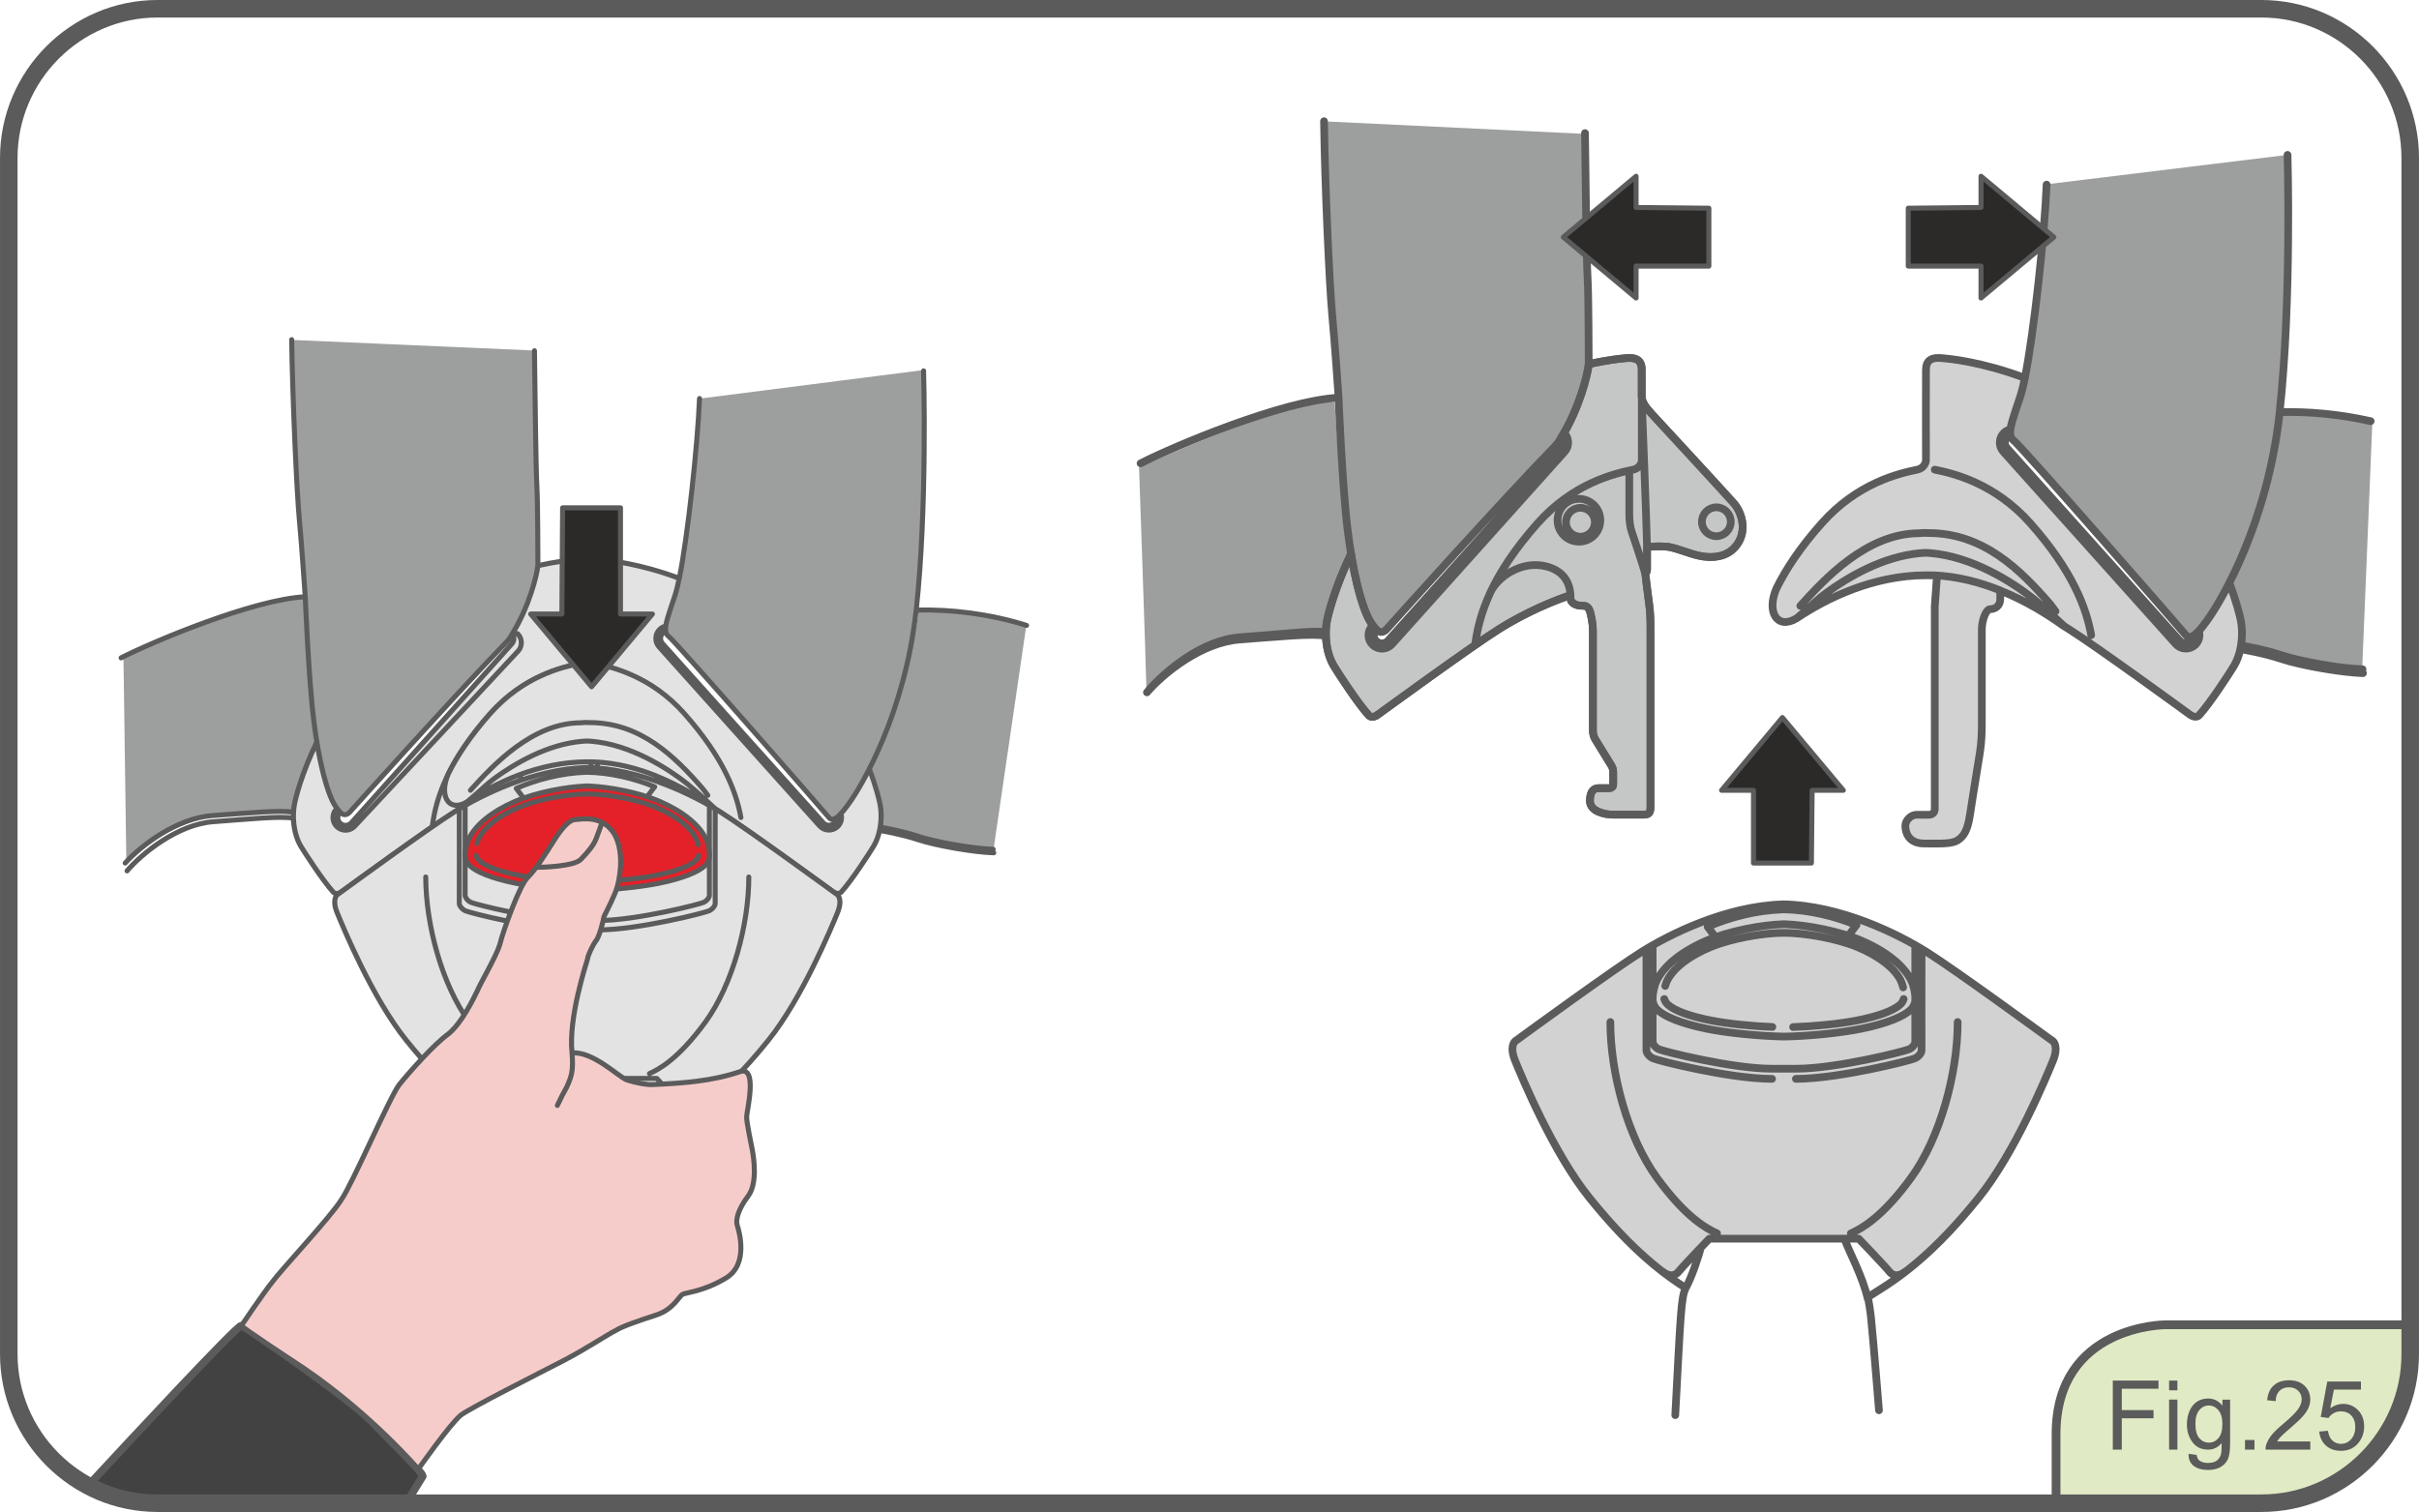 <?xml version="1.0" encoding="UTF-8"?>
<!DOCTYPE svg PUBLIC "-//W3C//DTD SVG 1.1//EN" "http://www.w3.org/Graphics/SVG/1.1/DTD/svg11.dtd">
<!-- Creator: CorelDRAW 2017 -->
<svg xmlns="http://www.w3.org/2000/svg" xml:space="preserve" width="48.644mm" height="30.412mm" version="1.1" style="shape-rendering:geometricPrecision; text-rendering:geometricPrecision; image-rendering:optimizeQuality; fill-rule:evenodd; clip-rule:evenodd"
viewBox="0 0 930.9 581.99"
 xmlns:xlink="http://www.w3.org/1999/xlink">
 <defs>
  <style type="text/css">
   <![CDATA[
    .str4 {stroke:#5B5B5B;stroke-width:6.75;stroke-miterlimit:4}
    .str0 {stroke:#5B5B5B;stroke-width:2.96;stroke-linecap:round;stroke-linejoin:round;stroke-miterlimit:22.926}
    .str3 {stroke:#5B5B5B;stroke-width:3.37;stroke-linecap:round;stroke-linejoin:round;stroke-miterlimit:22.926}
    .str2 {stroke:#5B5B5B;stroke-width:1.93;stroke-linecap:round;stroke-linejoin:round;stroke-miterlimit:10}
    .str1 {stroke:#5B5B5B;stroke-width:1.93;stroke-linecap:round;stroke-linejoin:round;stroke-miterlimit:22.926}
    .fil2 {fill:none;fill-rule:nonzero}
    .fil4 {fill:#E3E3E3;fill-rule:nonzero}
    .fil3 {fill:#D2D2D3;fill-rule:nonzero}
    .fil1 {fill:#C5C6C6;fill-rule:nonzero}
    .fil0 {fill:#9D9E9E;fill-rule:nonzero}
    .fil11 {fill:#5B5B5B;fill-rule:nonzero}
    .fil7 {fill:#434242;fill-rule:nonzero}
    .fil9 {fill:#2B2A29;fill-rule:nonzero}
    .fil6 {fill:#E42429;fill-rule:nonzero}
    .fil5 {fill:#E42129;fill-rule:nonzero}
    .fil8 {fill:#F6CCCB;fill-rule:nonzero}
    .fil10 {fill:#E0EBC5;fill-rule:nonzero}
   ]]>
  </style>
 </defs>
 <g id="Livello_x0020_1">
  <path class="fil0" d="M438.34 179.94c0,0 58.93,-27.07 75.25,-25.2 1.24,16.32 2.98,52.26 5.93,60.05 -3.95,4.95 -11.25,25.58 -10,30.02 -51.46,-1.81 -51.72,9.42 -68.31,21.93 -0.24,-11.75 -2.87,-86.8 -2.87,-86.8z"/>
  <path class="fil0" d="M609.48 51.52c0,0 2.51,67.92 1.85,85.64 -0.36,10 -10.74,31.87 -10.74,31.87 0,0 -67.84,74.51 -67.84,74.51 0,0 -4.87,2.41 -9.64,-17.05 -4.82,-19.65 -8.53,-75.63 -10.75,-109.73 -1.97,-30.02 -2.96,-70.06 -2.96,-70.06 0,0 100.08,4.82 100.08,4.82z"/>
  <path class="fil0" d="M47.51 252.81c0,0 53.38,-24.47 69.7,-22.62 1.23,16.32 2.2,48.19 5.18,55.99 -3.95,4.93 -10.88,22.98 -9.63,27.43 -41.52,-7.05 -64.14,18.16 -64.14,18.16 0,0 -1.11,-78.96 -1.11,-78.96z"/>
  <path class="fil0" d="M205.79 134.93c0,0 1.4,62.72 0.75,80.43 -0.38,10.01 -10.02,29.67 -10.02,29.67 0,0 -61.91,67.83 -61.91,67.83 0,0 -2.84,7.48 -9.27,-11.48 -6.1,-18.03 -7.42,-66.36 -9.64,-100.47 -1.96,-30.02 -2.96,-70.05 -2.96,-70.05 0,0 93.04,4.07 93.04,4.07z"/>
  <path class="fil0" d="M394.97 240.7c0,0 -33.61,-8.16 -41.51,-5.68 -1.24,16.31 -13.86,55.11 -18.79,61.29 3.95,4.95 5.68,18.28 4.45,22.73 14.82,3.21 43,9.39 43,9.39 0,0 12.84,-87.73 12.84,-87.73z"/>
  <path class="fil0" d="M269.65 153.38c0,0 -2.9,35.93 -5.55,53.45 -2.67,17.53 -8.3,36.48 -8.3,36.48 0,0 64.3,72.02 64.3,72.02 0,0 3.81,0.23 14.04,-16.99 13.39,-22.56 21.68,-72.3 21.29,-102.37 -0.38,-30.08 0.26,-53.57 0.26,-53.57 0,0 -86.03,10.98 -86.03,10.98z"/>
  <path class="fil0" d="M912.95 162.36c0,0 -27.43,-5.94 -35.33,-3.46 -1.24,16.3 -14.95,60.79 -19.89,66.97 3.95,4.94 5.68,18.29 4.46,22.73 16.92,4.71 46.81,9.89 46.81,9.89 0,0 3.96,-96.13 3.96,-96.13z"/>
  <path class="fil0" d="M787.66 70.92c0,0 -3.13,41.89 -5.79,59.42 -2.66,17.52 -8.3,36.48 -8.3,36.48 0,0 69.44,78.34 69.44,78.34 0,0 2.77,-0.69 13.6,-17.56 15.07,-23.48 24.1,-80.62 23.72,-110.7 -0.38,-30.08 0.5,-57.35 0.5,-57.35 0,0 -93.17,11.37 -93.17,11.37z"/>
  <path class="fil1" d="M611.39 140.23c-0.27,3.54 -3.54,16.94 -10.58,28.24 0,0 0.03,0.01 0.03,0.01 0.88,1.2 0.84,2.91 -0.2,4.07 0,0 -66.44,74.1 -66.44,74.1 -1.18,1.34 -3.2,1.44 -4.54,0.26 -1.33,-1.19 -1.44,-3.24 -0.26,-4.55 0,0 0.1,-0.11 0.1,-0.11 0,0 -0.02,-0.05 -0.02,-0.05 -0.96,-1.02 -2.06,-2.49 -3.13,-4.69 -2.11,-4.41 -4.54,-12.59 -6.51,-24.64 0,0 0.06,0.38 0.06,0.38 -6.17,12.83 -8.72,22.96 -9.23,25.67 -0.35,1.73 -0.49,3.75 -0.42,5.86 0,0 -0.05,-0.01 -0.05,-0.01 0,0 0.05,0.01 0.05,0.01 0.11,3.89 1,8.08 2.98,11.46 1.36,2.3 9.26,14.51 13.46,19.07 0,0 0.96,1.31 3.04,0.12 0,0 0.04,-0.01 0.04,-0.01 0.11,-0.08 0.23,-0.17 0.35,-0.26 1.83,-1.29 35.68,-26.06 46.85,-33.08 6.2,-3.89 15.99,-9.12 27.34,-12.99 0,0 0.03,-0.03 0.03,-0.03 0.02,0.46 0.02,0.84 0.02,1.12 0,2.21 2.6,2.97 4.23,2.97 1.63,0 2.29,0.18 2.96,1.44 0.68,1.24 1.44,5.74 1.44,7.85 0,0 0,38.91 0,38.91 0,1.15 0.39,2.39 0.87,3.17 0.47,0.77 5.65,9.2 6.23,10.15 0.57,0.96 0.71,1.63 0.71,2.68 0,0 0,4.65 0,4.65 0,0.91 -0.71,1.38 -1.38,1.38 0,0 -4.12,0 -4.12,0 -1.44,0 -3.45,0.57 -3.45,4.89 0,4.3 6.31,5.3 8.71,5.3 0,0 12.07,0 12.07,0 2.24,0 2.53,-1.08 2.53,-3.1 0,0 0,-68.51 0,-68.51 0,-2.87 -0.04,-6.18 -0.48,-9.2 -0.59,-4 -1.51,-11.96 -1.51,-11.96 0,0 0.67,-0.5 0.67,-1.66 0,0 0,-8.6 0,-8.6 0,0 3.78,-0.41 7.21,-0.16 3.43,0.23 8.37,2.55 12.71,3.51 4.34,0.98 11.06,1.07 14.83,-4.43 3.77,-5.48 1.73,-12.28 -1.47,-15.89 -3.2,-3.61 -29.01,-31.63 -31.55,-34.34 -2.54,-2.71 -3.77,-4.75 -3.77,-6.64 0,0 -0.01,-0.11 -0.01,-0.11 0,0 0,-10.25 0,-10.25 0,0 0,-0.05 0,-0.05 0.05,-5.21 -4.91,-4.45 -7.26,-4.21 0,0 0,0.01 0,0.01 -0.73,0.07 -5.66,0.5 -13.12,2.19 0,0 -0.03,0.03 -0.03,0.03z"/>
  <path class="fil2 str0" d="M611.39 140.23c-0.27,3.54 -3.54,16.94 -10.58,28.24 0,0 0.03,0.01 0.03,0.01 0.88,1.2 0.84,2.91 -0.2,4.07 0,0 -66.44,74.1 -66.44,74.1 -1.18,1.34 -3.2,1.44 -4.54,0.26 -1.33,-1.19 -1.44,-3.24 -0.26,-4.55 0,0 0.1,-0.11 0.1,-0.11 0,0 -0.02,-0.05 -0.02,-0.05 -0.96,-1.02 -2.06,-2.49 -3.13,-4.69 -2.11,-4.41 -4.54,-12.59 -6.51,-24.64 0,0 0.06,0.38 0.06,0.38 -6.17,12.83 -8.72,22.96 -9.23,25.67 -0.35,1.73 -0.49,3.75 -0.42,5.86 0,0 -0.05,-0.01 -0.05,-0.01 0,0 0.05,0.01 0.05,0.01 0.11,3.89 1,8.08 2.98,11.46 1.36,2.3 9.26,14.51 13.46,19.07 0,0 0.96,1.31 3.04,0.12 0,0 0.04,-0.01 0.04,-0.01 0.11,-0.08 0.23,-0.17 0.35,-0.26 1.83,-1.29 35.68,-26.06 46.85,-33.08 6.2,-3.89 15.99,-9.12 27.34,-12.99 0,0 0.03,-0.03 0.03,-0.03 0.02,0.46 0.02,0.84 0.02,1.12 0,2.21 2.6,2.97 4.23,2.97 1.63,0 2.29,0.18 2.96,1.44 0.68,1.24 1.44,5.74 1.44,7.85 0,0 0,38.91 0,38.91 0,1.15 0.39,2.39 0.87,3.17 0.47,0.77 5.65,9.2 6.23,10.15 0.57,0.96 0.71,1.63 0.71,2.68 0,0 0,4.65 0,4.65 0,0.91 -0.71,1.38 -1.38,1.38 0,0 -4.12,0 -4.12,0 -1.44,0 -3.45,0.57 -3.45,4.89 0,4.3 6.31,5.3 8.71,5.3 0,0 12.07,0 12.07,0 2.24,0 2.53,-1.08 2.53,-3.1 0,0 0,-68.51 0,-68.51 0,-2.87 -0.04,-6.18 -0.48,-9.2 -0.59,-4 -1.51,-11.96 -1.51,-11.96 0,0 0.67,-0.5 0.67,-1.66 0,0 0,-8.6 0,-8.6 0,0 3.78,-0.41 7.21,-0.16 3.43,0.23 8.37,2.55 12.71,3.51 4.34,0.98 11.06,1.07 14.83,-4.43 3.77,-5.48 1.73,-12.28 -1.47,-15.89 -3.2,-3.61 -29.01,-31.63 -31.55,-34.34 -2.54,-2.71 -3.77,-4.75 -3.77,-6.64 0,0 -0.01,-0.11 -0.01,-0.11 0,0 0,-10.25 0,-10.25 0,0 0,-0.05 0,-0.05 0.05,-5.21 -4.91,-4.45 -7.26,-4.21 0,0 0,0.01 0,0.01 -0.73,0.07 -5.66,0.5 -13.12,2.19 0,0 -0.03,0.03 -0.03,0.03"/>
  <path class="fil3" d="M639.6 489.37c-8.61,-6.69 -17.67,-15.57 -27.98,-28.36 -14.03,-17.39 -26.22,-46.99 -28.55,-52.7 -2.35,-5.71 0,-7.52 0,-7.52 0,0 1.45,-1.04 1.45,-1.04 0,0 -0.03,0.01 -0.03,0.01 0,0 0.38,-0.28 0.38,-0.28 1.83,-1.31 35.68,-26.07 46.85,-33.08 10.81,-6.79 32.45,-17.6 54.3,-18.29 0,0 0,-0.03 0,-0.03 22.21,0.37 44.39,11.43 55.36,18.32 11.16,7.01 45.02,31.77 46.84,33.08 0,0 0.02,0.01 0.02,0.01 0,0 0.01,0.02 0.01,0.02 0,0 1.8,1.27 1.8,1.27 0,0 2.32,1.81 0,7.52 -2.34,5.72 -14.54,35.31 -28.56,52.7 -10.29,12.76 -19.31,21.59 -27.89,28.26 0,0 -0.56,0.34 -0.56,0.34 -1.73,1.4 -4.21,2.04 -5.93,-0.1 -1.71,-2.15 -11.82,-12.69 -11.82,-12.69 0,0 -57.49,0 -57.49,0 0,0 -10.1,10.53 -11.83,12.69 -1.72,2.14 -4.2,1.5 -5.92,0.1 0,0 -0.46,-0.25 -0.46,-0.25z"/>
  <path class="fil2 str0" d="M639.6 489.37c-8.61,-6.69 -17.67,-15.57 -27.98,-28.36 -14.03,-17.39 -26.22,-46.99 -28.55,-52.7 -2.35,-5.71 0,-7.52 0,-7.52 0,0 1.45,-1.04 1.45,-1.04 0,0 -0.03,0.01 -0.03,0.01 0,0 0.38,-0.28 0.38,-0.28 1.83,-1.31 35.68,-26.07 46.85,-33.08 10.81,-6.79 32.45,-17.6 54.3,-18.29 0,0 0,-0.03 0,-0.03 22.21,0.37 44.39,11.43 55.36,18.32 11.16,7.01 45.02,31.77 46.84,33.08 0,0 0.02,0.01 0.02,0.01 0,0 0.01,0.02 0.01,0.02 0,0 1.8,1.27 1.8,1.27 0,0 2.32,1.81 0,7.52 -2.34,5.72 -14.54,35.31 -28.56,52.7 -10.29,12.76 -19.31,21.59 -27.89,28.26 0,0 -0.56,0.34 -0.56,0.34 -1.73,1.4 -4.21,2.04 -5.93,-0.1 -1.71,-2.15 -11.82,-12.69 -11.82,-12.69 0,0 -57.49,0 -57.49,0 0,0 -10.1,10.53 -11.83,12.69 -1.72,2.14 -4.2,1.5 -5.92,0.1 0,0 -0.46,-0.25 -0.46,-0.25m70.24 -12.45c1.76,4.98 6.94,14.27 8.93,23.03m-74.07 44.79c2.06,-38.76 2.22,-45.56 4.04,-48.94 -11.43,-7.27 -23.11,-17.39 -37.12,-34.79 -14.02,-17.39 -26.22,-46.97 -28.55,-52.69 -2.34,-5.7 0,-7.53 0,-7.53 0,0 1.45,-1.03 1.45,-1.03 0,0 -0.03,0.01 -0.03,0.01 0,0 0.38,-0.28 0.38,-0.28 1.82,-1.31 35.68,-26.06 46.85,-33.08 10.81,-6.78 32.44,-17.6 54.3,-18.29 0,0 0,-0.02 0,-0.02 22.22,0.36 44.39,11.42 55.37,18.31 11.17,7.02 45.02,31.78 46.84,33.08 0,0 0.01,0.01 0.01,0.01 0,0 0.01,0.02 0.01,0.02 0,0 1.8,1.26 1.8,1.26 0,0 2.32,1.83 0,7.53 -2.34,5.72 -14.54,35.3 -28.56,52.69 -14.03,17.4 -25.7,27.52 -37.11,34.79 0,0 -5.55,3.53 -5.55,3.53 0.3,1.32 0.98,5.74 1.11,7.04 1.01,9.77 3.15,36.5 3.15,36.5m-8.65 -186.75c-8.24,-3.42 -18.26,-5.91 -28.3,-6.07 0,0 0,0.03 0,0.03 -10.38,0.32 -20.71,3.08 -28.99,6.69 0,0 3.02,3.97 3.02,3.97m54.1 -4.46c0,0 -3.02,4 -3.02,4m42.12 33.15c0,19.67 -6.67,44.49 -17.91,59.94 -11.23,15.45 -19.31,19.66 -23.19,21.42m-63.54 21c2.13,-3.71 5.1,-12.47 5.7,-15.26m78.6 9.08c-1.73,1.4 -4.21,2.04 -5.93,-0.1 -1.71,-2.15 -11.82,-12.69 -11.82,-12.69 0,0 -57.49,0 -57.49,0 0,0 -10.11,10.53 -11.83,12.69 -1.73,2.14 -4.2,1.5 -5.92,0.1m99.44 -124.32c0,0 -0.05,38.25 0,39.02 0.06,0.77 -0.82,2.25 -2.46,3.07 -1.65,0.82 -29.52,7.92 -45.91,7.92m45.94 -51.4c0,0 -0.03,36.35 0,37.07 0.05,0.74 -0.78,2.15 -2.33,2.91 -1.57,0.78 -28.04,7.52 -43.61,7.52 0,0 -9.18,0 -9.18,0 -15.56,0 -42.04,-6.75 -43.61,-7.52 -1.56,-0.77 -2.36,-2.18 -2.33,-2.91 0.03,-0.73 0,-37.07 0,-37.07m4.47 20.66c0.22,0.74 0.69,1.53 1.36,2.14 2.42,2.25 8.1,4.45 16.63,6.12 6.69,1.33 16.1,2.22 23.61,2.5m50.32 -15.21c-0.22,-0.99 -0.55,-1.94 -0.97,-2.77 -2.43,-4.73 -8.28,-9.32 -16.8,-12.85 -8.1,-3.31 -20.19,-5.39 -28.05,-5.39 0,0 -0.05,0 -0.05,0 -7.87,0 -19.95,2.08 -28.05,5.39 -8.53,3.53 -14.36,8.12 -16.81,12.85 -0.34,0.68 -0.62,1.42 -0.83,2.2m49.23 15.82c7.65,-0.24 17.58,-1.17 24.56,-2.54 8.52,-1.67 14.19,-3.87 16.64,-6.12 0.66,-0.61 1.13,-1.39 1.34,-2.14m4.46 -1.02c0.07,0.84 0.05,1.69 -0.19,2.56 -0.25,0.89 -0.79,1.84 -1.52,2.55 -2.77,2.68 -9.17,5.31 -18.81,7.3 -8.63,1.79 -21.27,2.95 -30.15,3.07 0,0 -0.53,-0.02 -0.53,-0.02 -8.81,-0.19 -20.94,-1.31 -29.32,-3.05 -9.62,-1.99 -16.03,-4.62 -18.79,-7.3 -0.74,-0.71 -1.28,-1.66 -1.53,-2.56 -0.24,-0.86 -0.26,-1.71 -0.18,-2.55 0,0 0,-0.16 0,-0.16 0.25,-2.12 0.67,-4.17 1.52,-5.89 2.75,-5.64 9.36,-11.13 18.98,-15.31 8.64,-3.75 21.3,-6.17 30.16,-6.43 0,0 0.01,0.01 0.01,0.01 8.85,0.31 21.31,2.72 29.83,6.42 9.64,4.18 16.24,9.67 19,15.31 0.84,1.71 1.28,3.76 1.51,5.89 0,0 0.01,0.16 0.01,0.16m-103.46 -18.25c0,0 0.03,38.25 0,39.02 -0.04,0.77 0.81,2.25 2.46,3.07 1.64,0.82 29.51,7.92 45.89,7.92m-62.23 -21.88c0,19.67 6.67,44.49 17.91,59.94 11.23,15.45 19.3,19.66 23.16,21.42m5.28 -273.91c0,3.06 -2.47,5.55 -5.55,5.55 -3.07,0 -5.56,-2.49 -5.56,-5.55 0,-3.07 2.49,-5.57 5.56,-5.57 3.07,0 5.55,2.49 5.55,5.57m-52.3 0.18c0,3.07 -2.5,5.56 -5.56,5.56 -3.07,0 -5.57,-2.49 -5.57,-5.56 0,-3.07 2.5,-5.56 5.57,-5.56 3.06,0 5.56,2.49 5.56,5.56m20.07 9.49c-0.08,-6.36 -2.02,-56.56 -2.02,-56.56m-20.44 -13.77c-0.27,3.55 -3.54,16.94 -10.58,28.24m15.07 31.84c0,4.56 -3.68,8.24 -8.23,8.24 -4.55,0 -8.23,-3.68 -8.23,-8.24 0,-4.55 3.69,-8.24 8.23,-8.24 4.56,0 8.23,3.69 8.23,8.24m17.33 20.68c-1.1,-4 -5.24,-16.25 -5.24,-16.25 -0.63,-1.76 -0.94,-4.45 -0.94,-6.52 0,0 0,-16.96 0,-16.96m-17.05 -129.98c0.22,15.41 0.55,48 1,55.89 0.43,7.88 0.37,29.39 0.43,32.62 0,0.12 -0.01,0.28 -0.02,0.46 0,0 0.03,-0.03 0.03,-0.03 7.46,-1.69 12.38,-2.12 13.12,-2.19 2.34,-0.24 7.3,-1 7.26,4.21 0,0 0,0.05 0,0.05 0,0 0,10.26 0,10.26 0,0 0.01,0.1 0.01,0.1 0,1.88 1.23,3.93 3.77,6.65 2.55,2.7 28.36,30.72 31.56,34.34 3.2,3.59 5.25,10.41 1.47,15.88 -3.77,5.5 -10.49,5.41 -14.82,4.43 -4.35,-0.98 -9.28,-3.28 -12.71,-3.51 -3.44,-0.24 -7.22,0.15 -7.22,0.15 0,0 0,8.62 0,8.62 0,1.15 -0.65,1.63 -0.65,1.63 0,0 0.91,7.96 1.49,11.97 0.44,3.03 0.48,6.32 0.48,9.2 0,0 0,68.51 0,68.51 0,2.01 -0.28,3.1 -2.53,3.1 0,0 -12.06,0 -12.06,0 -2.41,0 -8.71,-0.99 -8.71,-5.31 0,-4.31 2,-4.89 3.45,-4.89 0,0 4.13,0 4.13,0 0.66,0 1.37,-0.47 1.37,-1.38 0,0 0,-4.64 0,-4.64 0,-1.06 -0.14,-1.73 -0.71,-2.69 -0.58,-0.95 -5.75,-9.38 -6.23,-10.16 -0.47,-0.76 -0.86,-2.01 -0.86,-3.15 0,0 0,-38.92 0,-38.92 0,-2.1 -0.77,-6.61 -1.44,-7.85 -0.67,-1.25 -1.34,-1.44 -2.96,-1.44 -1.63,0 -4.23,-0.75 -4.23,-2.97 0,-0.29 0,-0.67 -0.02,-1.12 0,0 -0.03,0.03 -0.03,0.03 -11.34,3.88 -21.14,9.11 -27.34,12.99 -11.16,7.02 -45.01,31.78 -46.84,33.08 -0.12,0.09 -0.24,0.17 -0.36,0.26 0,0 -0.04,0 -0.04,0 -2.08,1.19 -3.04,-0.12 -3.04,-0.12 -4.21,-4.56 -12.1,-16.77 -13.46,-19.07 -1.99,-3.38 -2.88,-7.6 -3,-11.46 0,0 -0.05,-0.01 -0.05,-0.01 -5.26,-1.06 -18.26,0.33 -33.01,1.41 -14.75,1.04 -29.5,12.99 -35.81,20.35m162.99 -37.47c-0.17,-3 -1.31,-9.03 -9.36,-11.04 -9.58,-2.41 -19.11,4.22 -21.74,10.62m-63.64 14.6c-5.6,-0.51 -17.26,1.02 -32.16,2.04 -14.91,1.01 -28.84,13.05 -35.22,20.17m189.57 -112.93c0,0 0,24.66 0,24.66 0,1.07 -0.97,3.16 -3.32,3.63 -7.14,1.45 -23.09,5.2 -36.8,20.65 -18.08,20.36 -22.47,35.58 -23.89,45.88 0,0 -0.13,0.99 -0.13,0.99m-57.41 -3.54c-0.06,-2.12 0.08,-4.14 0.42,-5.87 0.52,-2.71 3.07,-12.84 9.24,-25.66m80.89 -44.81c-0.84,1.31 -1.04,1.98 -3.15,4.13 -17.84,18.22 -62.39,67.75 -64.06,69.64 -0.99,1.11 -2.46,1.53 -3.64,0.42 -0.16,-0.13 -0.29,-0.29 -0.47,-0.46 0,0 0.02,0.06 0.02,0.06 0,0 -0.09,0.1 -0.09,0.1 -1.19,1.32 -1.08,3.36 0.26,4.55 1.33,1.18 3.36,1.07 4.55,-0.26 0,0 66.42,-74.1 66.42,-74.1 1.04,-1.15 1.09,-2.86 0.2,-4.07 0,0 -0.04,-0.01 -0.04,-0.01m-71.32 73.73c-0.97,-1.01 -2.06,-2.48 -3.13,-4.68 -2.57,-5.38 -5.62,-16.38 -7.72,-33.24 -2.12,-16.86 -3.52,-51.16 -3.52,-51.16m-5.6 -106.42c0.34,24.59 2.09,63.22 3.14,74.46 1.06,11.24 2.47,31.96 2.47,31.96 -21.42,1.06 -63.22,18.61 -76.21,25.28m162.98 -11.74c0.94,0.92 1.5,2.15 1.57,3.45 0.07,1.4 -0.38,2.74 -1.32,3.78 0,0 -66.44,74.1 -66.44,74.1 -1.9,2.15 -5.21,2.33 -7.35,0.4 -2.15,-1.9 -2.32,-5.21 -0.4,-7.34 0,0 0.11,-0.12 0.31,-0.36"/>
  <path class="fil3" d="M857.91 224.4c2.77,7.3 4.07,12.64 4.43,14.5 0.59,3.1 0.63,7.11 -0.18,10.96 0,0 -0.02,-0.02 -0.02,-0.02 0,0 0.02,0.02 0.02,0.02 -0.49,2.25 -1.27,4.44 -2.4,6.37 -1.35,2.29 -9.24,14.51 -13.46,19.07 0,0 -1.08,1.43 -3.43,-0.14 0,0 -0.01,-0.01 -0.01,-0.01 -1.8,-1.29 -35.67,-26.07 -46.83,-33.07 0,0 -2.25,-1.41 -2.25,-1.41 -5.74,-4.11 -14.07,-9.38 -24.01,-13.36 0,0 -0.02,0.16 -0.02,0.16 0,0 0,3.16 0,3.16 0,2.78 -2.2,3.84 -3.83,3.84 -1.63,0 -3.25,4.21 -3.25,7.85 0,0 0,35.55 0,35.55 0,4.61 -0.11,7.67 -0.78,12.07 -0.66,4.41 -2.87,17.44 -3.73,23.37 -0.87,5.95 -2.25,8.49 -4.71,10.07 -2.43,1.58 -6.64,1.3 -12.93,1.3 -6.27,0 -7.29,-4.52 -7.29,-6.78 0,-2.28 2.28,-4.29 4.28,-4.29 2.02,0 2.62,0.01 4.64,0.01 2.02,0 2.41,-1.31 2.41,-2.4 0,0 0,-77.83 0,-77.83 0,0 0.86,-11.85 0.86,-11.85 0,0 -1.4,-0.07 -1.4,-0.07 -0.83,-0.03 -1.67,-0.04 -2.53,-0.04 0,0 -0.16,-0.01 -0.16,-0.01 -20.51,0 -38.51,8.95 -49.82,16.5 0,0 -0.13,0.08 -0.13,0.08 -7.56,4.57 -11.69,-2.58 -7.71,-11.58 0,0 0.06,-0.11 0.06,-0.11 3.57,-7.22 8.99,-15.51 17.33,-24.89 13.68,-15.44 29.64,-19.19 36.77,-20.64 2.37,-0.49 3.34,-2.56 3.34,-3.64 0,-1.06 -0.07,-29.6 0,-34.92 0,0 0.03,-0.04 0.03,-0.04 -0.03,-5.22 4.93,-4.46 7.27,-4.22 1.24,0.11 13.95,1.2 30.76,7.51 0,0 0.01,0.01 0.01,0.01 -0.59,2.88 -1.16,5.21 -1.69,6.82 -2.72,8.19 -4.33,12.51 -3.93,15.08 0,0 -0.04,-0.05 -0.04,-0.05 -0.33,0.14 -0.68,0.34 -0.98,0.61 -1.32,1.18 -1.43,3.22 -0.25,4.54 0,0 66.43,74.1 66.43,74.1 1.19,1.33 3.23,1.44 4.56,0.26 0.72,-0.64 1.08,-1.52 1.08,-2.41 0,0 -0.16,0.11 -0.16,0.11 1.8,-1.21 3.98,-4.04 6.34,-7.5 1.27,-1.88 4.01,-6.2 7.29,-12.63 0,0 0.02,-0.05 0.02,-0.05z"/>
  <path class="fil2 str0" d="M857.91 224.4c2.77,7.3 4.07,12.64 4.43,14.5 0.59,3.1 0.63,7.11 -0.18,10.96 0,0 -0.02,-0.02 -0.02,-0.02 0,0 0.02,0.02 0.02,0.02 -0.49,2.25 -1.27,4.44 -2.4,6.37 -1.35,2.29 -9.24,14.51 -13.46,19.07 0,0 -1.08,1.43 -3.43,-0.14 0,0 -0.01,-0.01 -0.01,-0.01 -1.8,-1.29 -35.67,-26.07 -46.83,-33.07 0,0 -2.25,-1.41 -2.25,-1.41 -5.74,-4.11 -14.07,-9.38 -24.01,-13.36 0,0 -0.02,0.16 -0.02,0.16 0,0 0,3.16 0,3.16 0,2.78 -2.2,3.84 -3.83,3.84 -1.63,0 -3.25,4.21 -3.25,7.85 0,0 0,35.55 0,35.55 0,4.61 -0.11,7.67 -0.78,12.07 -0.66,4.41 -2.87,17.44 -3.73,23.37 -0.87,5.95 -2.25,8.49 -4.71,10.07 -2.43,1.58 -6.64,1.3 -12.93,1.3 -6.27,0 -7.29,-4.52 -7.29,-6.78 0,-2.28 2.28,-4.29 4.28,-4.29 2.02,0 2.62,0.01 4.64,0.01 2.02,0 2.41,-1.31 2.41,-2.4 0,0 0,-77.83 0,-77.83 0,0 0.86,-11.85 0.86,-11.85 0,0 -1.4,-0.07 -1.4,-0.07 -0.83,-0.03 -1.67,-0.04 -2.53,-0.04 0,0 -0.16,-0.01 -0.16,-0.01 -20.51,0 -38.51,8.95 -49.82,16.5 0,0 -0.13,0.08 -0.13,0.08 -7.56,4.57 -11.69,-2.58 -7.71,-11.58 0,0 0.06,-0.11 0.06,-0.11 3.57,-7.22 8.99,-15.51 17.33,-24.89 13.68,-15.44 29.64,-19.19 36.77,-20.64 2.37,-0.49 3.34,-2.56 3.34,-3.64 0,-1.06 -0.07,-29.6 0,-34.92 0,0 0.03,-0.04 0.03,-0.04 -0.03,-5.22 4.93,-4.46 7.27,-4.22 1.24,0.11 13.95,1.2 30.76,7.51 0,0 0.01,0.01 0.01,0.01 -0.59,2.88 -1.16,5.21 -1.69,6.82 -2.72,8.19 -4.33,12.51 -3.93,15.08 0,0 -0.04,-0.05 -0.04,-0.05 -0.33,0.14 -0.68,0.34 -0.98,0.61 -1.32,1.18 -1.43,3.22 -0.25,4.54 0,0 66.43,74.1 66.43,74.1 1.19,1.33 3.23,1.44 4.56,0.26 0.72,-0.64 1.08,-1.52 1.08,-2.41 0,0 -0.16,0.11 -0.16,0.11 1.8,-1.21 3.98,-4.04 6.34,-7.5 1.27,-1.88 4.01,-6.2 7.29,-12.63 0,0 0.02,-0.05 0.02,-0.05m-88.15 2.91c-7.78,-3.13 -16.5,-5.47 -25.74,-5.83m165.15 36.17c-8.43,-0.24 -24.11,-3.04 -31.13,-5.39 -7.03,-2.35 -15.46,-3.74 -15.46,-3.74m-83.34 -103.01c-0.58,2.88 -1.16,5.21 -1.68,6.82 -2.72,8.19 -4.33,12.51 -3.94,15.08m0 0c0.16,0.95 0.59,1.67 1.36,2.24 2.8,2.1 64.38,72.58 66.26,74.93 0.77,0.95 1.79,0.86 3.03,0 0,0 0.16,-0.11 0.16,-0.11 0,0.88 -0.37,1.77 -1.09,2.41 -1.31,1.19 -3.37,1.08 -4.55,-0.26 0,0 -66.42,-74.1 -66.42,-74.1 -1.18,-1.33 -1.07,-3.36 0.25,-4.54 0.31,-0.27 0.64,-0.47 0.97,-0.61 0,0 0.04,0.05 0.04,0.05m70.65 77.17c1.79,-1.21 3.97,-4.04 6.32,-7.5 3.98,-5.85 22.01,-35.34 26.7,-78.43m-103.65 6.63c-0.86,0.19 -1.68,0.61 -2.36,1.21 -1.03,0.94 -1.65,2.21 -1.71,3.6 -0.1,1.39 0.39,2.73 1.31,3.76 0,0 66.43,74.11 66.43,74.11 1.91,2.15 5.22,2.32 7.36,0.4 1.59,-1.42 2.1,-3.58 1.49,-5.47m16.18 -3.99c-0.37,-1.86 -1.65,-7.19 -4.44,-14.5m-113.37 -43.6c7.14,1.44 23.08,5.2 36.79,20.64 16.5,18.59 21.59,32.87 23.43,43.06m-113.47 -6.4c2.51,-1.97 7.67,-6.7 7.67,-6.7 1.11,-1.02 2.77,-2.33 3.85,-3.13 8.41,-6.16 21.71,-14 36.02,-15.32 0,0 1.64,-0.13 2.13,-0.13 0.49,0 1.71,0.08 1.71,0.08 16.36,1.31 31.81,11.25 39.9,17.65 0,0 4.54,3.7 11.61,10.35m-101.37 -7.67c9.23,-10.25 25.56,-27.95 45.81,-27.95 0,0 1.12,-0.14 1.71,-0.14 0,0 1.8,0.06 1.8,0.06 21.09,0 35.3,14.04 46.89,27.44 0.17,0.2 1.86,2.44 2,2.67m71.31 3.59c0.59,3.1 0.62,7.11 -0.2,10.96m-74.54 -178.78c-0.78,19.48 -4.87,57.04 -8.37,74.43 0,0 0,-0.01 0,-0.01 -16.81,-6.31 -29.53,-7.4 -30.76,-7.51 -2.36,-0.24 -7.31,-1 -7.27,4.22 0,0 -0.04,0.04 -0.04,0.04 -0.05,5.32 0,33.86 0,34.92 0,1.08 -0.96,3.15 -3.34,3.64 -7.12,1.44 -23.08,5.2 -36.77,20.64 -8.34,9.38 -13.77,17.67 -17.33,24.89 0,0 -0.06,0.11 -0.06,0.11 -3.99,9 0.14,16.15 7.71,11.58 0,0 0.12,-0.08 0.12,-0.08 11.31,-7.56 29.33,-16.5 49.83,-16.5 0,0 0.16,0.01 0.16,0.01 0.85,0 1.69,0.01 2.53,0.04 0,0 1.4,0.07 1.4,0.07 0,0 -0.86,11.85 -0.86,11.85 0,0 0,77.83 0,77.83 0,1.09 -0.38,2.4 -2.4,2.4 -2.02,0 -2.62,-0.01 -4.64,-0.01 -1.99,0 -4.28,2.01 -4.28,4.29 0,2.26 1.02,6.78 7.3,6.78 6.28,0 10.49,0.28 12.92,-1.3 2.46,-1.58 3.84,-4.12 4.7,-10.07 0.87,-5.93 3.06,-18.97 3.74,-23.37 0.67,-4.4 0.78,-7.46 0.78,-12.07 0,0 0,-35.55 0,-35.55 0,-3.64 1.62,-7.85 3.24,-7.85 1.64,0 3.84,-1.05 3.84,-3.84 0,0 0,-3.16 0,-3.16 0,0 0.01,-0.16 0.01,-0.16 9.94,3.98 18.28,9.26 24.01,13.36 0,0 2.25,1.41 2.25,1.41 11.16,7 45.03,31.78 46.83,33.07 0,0 0.01,0.01 0.01,0.01 2.35,1.56 3.42,0.14 3.42,0.14 4.22,-4.56 12.11,-16.78 13.46,-19.07 1.13,-1.93 1.91,-4.11 2.4,-6.37 0,0 -0.02,-0.02 -0.02,-0.02 0,0 0.65,0.12 0.65,0.12 0,0 8.43,1.4 15.45,3.75 7.03,2.33 22.71,5.15 31.13,5.39m2.96 -96.99c-11.8,-2.67 -24.1,-3.82 -35.03,-3.46 4.68,-43.08 3.04,-99.04 3.04,-99.04"/>
  <path class="fil4" d="M206.95 217.74c-0.25,3.28 -3.29,15.74 -9.84,26.27 0,0 0,-0.01 0,-0.01 0,0 0.05,0.01 0.05,0.01 0.8,1.12 0.78,2.69 -0.2,3.77 0,0 -61.76,68.92 -61.76,68.92 -1.11,1.24 -3.01,1.33 -4.24,0.23 -1.23,-1.11 -1.34,-3 -0.23,-4.23 0,0 0.09,-0.1 0.09,-0.1 0,0 -0.01,-0.05 -0.01,-0.05 -0.91,-0.94 -1.94,-2.31 -2.94,-4.35 -1.94,-4.11 -4.2,-11.7 -6.02,-22.92 0,0 0.03,0.37 0.03,0.37 -5.74,11.91 -8.12,21.34 -8.59,23.86 -0.3,1.6 -0.44,3.48 -0.4,5.45 0,0 -0.03,-0.01 -0.03,-0.01 0,0 0.03,0.01 0.03,0.01 0.13,3.62 0.96,7.52 2.8,10.65 1.26,2.14 8.6,13.5 12.52,17.75 0,0 0.9,1.21 2.84,0.11 0,0 0.02,-0.01 0.02,-0.01 0.1,-0.07 0.21,-0.14 0.35,-0.24 1.69,-1.2 33.16,-24.23 43.53,-30.74 5.78,-3.63 14.88,-8.49 25.45,-12.1 0,0 0.01,-0.03 0.01,-0.03 0.02,0.43 0.03,0.79 0.03,1.06 0,2.03 2.4,2.75 3.91,2.75 1.53,0 2.15,0.18 2.77,1.33 0.62,1.17 1.33,5.34 1.33,7.3 0,0 0,36.19 0,36.19 0,1.08 0.37,2.24 0.81,2.93 0.43,0.73 5.26,8.57 5.8,9.46 0.53,0.89 0.67,1.52 0.67,2.51 0,0 0,4.31 0,4.31 0,0.85 -0.67,1.31 -1.3,1.31 0,0 -3.84,0 -3.84,0 -1.33,0 -3.21,0.53 -3.21,4.54 0,4.01 5.89,4.93 8.11,4.93 0,0 11.23,0 11.23,0 2.09,0 2.34,-1 2.34,-2.87 0,0 0,-63.71 0,-63.71 0,-2.68 -0.03,-5.75 -0.44,-8.56 -0.53,-3.72 -1.38,-11.11 -1.38,-11.11 0,0 0.61,-0.47 0.61,-1.54 0,0 0,-7.99 0,-7.99 0,0 3.5,-0.4 6.71,-0.17 3.2,0.24 7.77,2.37 11.81,3.27 4.05,0.92 10.27,1 13.79,-4.1 3.5,-5.12 1.59,-11.42 -1.36,-14.78 -2.98,-3.36 -26.97,-29.42 -29.34,-31.94 -2.37,-2.52 -3.5,-4.42 -3.5,-6.18 0,0 -0.01,-0.1 -0.01,-0.1 0,0 0,-9.53 0,-9.53 0,0 0,-0.05 0,-0.05 0.04,-4.83 -4.59,-4.13 -6.74,-3.92 0,0 -0.01,0 -0.01,0 -0.69,0.07 -5.25,0.47 -12.2,2.05 0,0 -0.03,0.02 -0.03,0.02z"/>
  <path class="fil2 str1" d="M206.95 217.74c-0.25,3.28 -3.29,15.74 -9.84,26.27 0,0 0,-0.01 0,-0.01 0,0 0.05,0.01 0.05,0.01 0.8,1.12 0.78,2.69 -0.2,3.77 0,0 -61.76,68.92 -61.76,68.92 -1.11,1.24 -3.01,1.33 -4.24,0.23 -1.23,-1.11 -1.34,-3 -0.23,-4.23 0,0 0.09,-0.1 0.09,-0.1 0,0 -0.01,-0.05 -0.01,-0.05 -0.91,-0.94 -1.94,-2.31 -2.94,-4.35 -1.94,-4.11 -4.2,-11.7 -6.02,-22.92 0,0 0.03,0.37 0.03,0.37 -5.74,11.91 -8.12,21.34 -8.59,23.86 -0.3,1.6 -0.44,3.48 -0.4,5.45 0,0 -0.03,-0.01 -0.03,-0.01 0,0 0.03,0.01 0.03,0.01 0.13,3.62 0.96,7.52 2.8,10.65 1.26,2.14 8.6,13.5 12.52,17.75 0,0 0.9,1.21 2.84,0.11 0,0 0.02,-0.01 0.02,-0.01 0.1,-0.07 0.21,-0.14 0.35,-0.24 1.69,-1.2 33.16,-24.23 43.53,-30.74 5.78,-3.63 14.88,-8.49 25.45,-12.1 0,0 0.01,-0.03 0.01,-0.03 0.02,0.43 0.03,0.79 0.03,1.06 0,2.03 2.4,2.75 3.91,2.75 1.53,0 2.15,0.18 2.77,1.33 0.62,1.17 1.33,5.34 1.33,7.3 0,0 0,36.19 0,36.19 0,1.08 0.37,2.24 0.81,2.93 0.43,0.73 5.26,8.57 5.8,9.46 0.53,0.89 0.67,1.52 0.67,2.51 0,0 0,4.31 0,4.31 0,0.85 -0.67,1.31 -1.3,1.31 0,0 -3.84,0 -3.84,0 -1.33,0 -3.21,0.53 -3.21,4.54 0,4.01 5.89,4.93 8.11,4.93 0,0 11.23,0 11.23,0 2.09,0 2.34,-1 2.34,-2.87 0,0 0,-63.71 0,-63.71 0,-2.68 -0.03,-5.75 -0.44,-8.56 -0.53,-3.72 -1.38,-11.11 -1.38,-11.11 0,0 0.61,-0.47 0.61,-1.54 0,0 0,-7.99 0,-7.99 0,0 3.5,-0.4 6.71,-0.17 3.2,0.24 7.77,2.37 11.81,3.27 4.05,0.92 10.27,1 13.79,-4.1 3.5,-5.12 1.59,-11.42 -1.36,-14.78 -2.98,-3.36 -26.97,-29.42 -29.34,-31.94 -2.37,-2.52 -3.5,-4.42 -3.5,-6.18 0,0 -0.01,-0.1 -0.01,-0.1 0,0 0,-9.53 0,-9.53 0,0 0,-0.05 0,-0.05 0.04,-4.83 -4.59,-4.13 -6.74,-3.92 0,0 -0.01,0 -0.01,0 -0.69,0.07 -5.25,0.47 -12.2,2.05 0,0 -0.03,0.02 -0.03,0.02m50.87 56.4c0,2.84 -2.31,5.17 -5.16,5.17 -2.85,0 -5.17,-2.33 -5.17,-5.17 0,-2.86 2.31,-5.17 5.17,-5.17 2.86,0 5.16,2.31 5.16,5.17m-48.63 0.16c0,2.86 -2.33,5.19 -5.18,5.19 -2.85,0 -5.17,-2.33 -5.17,-5.19 0,-2.85 2.32,-5.17 5.17,-5.17 2.85,0 5.18,2.32 5.18,5.17m18.66 8.85c-0.08,-5.93 -1.88,-52.61 -1.88,-52.61m-19.02 -12.81c-0.25,3.28 -3.29,15.75 -9.84,26.27m14.01 29.59c0,4.23 -3.42,7.65 -7.65,7.65 -4.23,0 -7.67,-3.42 -7.67,-7.65 0,-4.23 3.44,-7.65 7.67,-7.65 4.23,0 7.65,3.43 7.65,7.65m16.12 19.23c-1.04,-3.73 -4.86,-15.1 -4.86,-15.1 -0.6,-1.63 -0.88,-4.13 -0.88,-6.07 0,0 0,-15.77 0,-15.77m-15.85 -120.89c0.22,14.33 0.51,44.65 0.92,51.99 0.41,7.33 0.36,27.31 0.41,30.33 0,0.11 -0.01,0.26 -0.02,0.42 0,0 0.03,-0.01 0.03,-0.01 6.94,-1.58 11.51,-1.99 12.2,-2.06 2.17,-0.21 6.79,-0.91 6.75,3.92 0,0 0,0.05 0,0.05 0,0 0,9.53 0,9.53 0,0 0.02,0.1 0.02,0.1 0,1.76 1.13,3.65 3.5,6.18 2.36,2.51 26.36,28.58 29.33,31.94 2.96,3.36 4.88,9.67 1.37,14.78 -3.5,5.1 -9.74,5.03 -13.79,4.1 -4.04,-0.9 -8.61,-3.03 -11.81,-3.26 -3.21,-0.24 -6.72,0.15 -6.72,0.15 0,0 0,8 0,8 0,1.06 -0.61,1.53 -0.61,1.53 0,0 0.86,7.39 1.39,11.11 0.42,2.82 0.44,5.89 0.44,8.56 0,0 0,63.71 0,63.71 0,1.87 -0.26,2.88 -2.35,2.88 0,0 -11.22,0 -11.22,0 -2.21,0 -8.1,-0.93 -8.1,-4.94 0,-4 1.87,-4.54 3.2,-4.54 0,0 3.84,0 3.84,0 0.62,0 1.3,-0.46 1.3,-1.31 0,0 0,-4.31 0,-4.31 0,-0.99 -0.14,-1.62 -0.68,-2.51 -0.53,-0.88 -5.36,-8.73 -5.79,-9.44 -0.44,-0.7 -0.81,-1.86 -0.81,-2.94 0,0 0,-36.18 0,-36.18 0,-1.96 -0.71,-6.14 -1.33,-7.3 -0.62,-1.16 -1.24,-1.34 -2.76,-1.34 -1.51,0 -3.91,-0.72 -3.91,-2.75 0,-0.27 -0.01,-0.63 -0.03,-1.06 0,0 -0.01,0.03 -0.01,0.03 -10.58,3.61 -19.68,8.47 -25.45,12.1 -10.37,6.51 -41.84,29.54 -43.53,30.74 -0.13,0.11 -0.25,0.17 -0.35,0.26 0,0 -0.03,0.01 -0.03,0.01 -1.93,1.1 -2.82,-0.11 -2.82,-0.11 -3.92,-4.25 -11.27,-15.61 -12.52,-17.74 -1.85,-3.14 -2.67,-7.04 -2.8,-10.66 0,0 -0.02,-0.01 -0.02,-0.01 -4.9,-0.98 -16.99,0.32 -30.71,1.31 -13.72,0.98 -27.44,12.09 -33.32,18.95m151.58 -34.86c-0.16,-2.78 -1.21,-8.4 -8.7,-10.27 -8.9,-2.22 -17.77,3.92 -20.22,9.9m-58.63 12.68c-4.97,-0.96 -17.18,0.3 -31.05,1.25 -13.87,0.95 -27.73,11.68 -33.69,18.28m177.8 -103.03c0,0 0,22.96 0,22.96 0,0.98 -0.9,2.91 -3.09,3.37 -6.64,1.35 -21.46,4.83 -34.22,19.2 -16.81,18.93 -20.9,33.08 -22.2,42.65 0,0 -0.14,0.93 -0.14,0.93m-53.39 -3.31c-0.04,-1.97 0.09,-3.84 0.4,-5.45 0.47,-2.52 2.83,-11.95 8.59,-23.86m75.23 -41.65c-0.77,1.21 -0.97,1.83 -2.93,3.83 -16.57,16.95 -58.05,63.01 -59.59,64.73 -0.9,1.04 -2.27,1.46 -3.37,0.41 -0.14,-0.13 -0.3,-0.26 -0.42,-0.42 0,0 0.01,0.05 0.01,0.05 0,0 -0.09,0.1 -0.09,0.1 -1.11,1.23 -1,3.12 0.22,4.23 1.23,1.1 3.13,1.01 4.23,-0.23 0,0 61.79,-68.92 61.79,-68.92 0.97,-1.08 1,-2.66 0.19,-3.77 0,0 -0.04,-0.01 -0.04,-0.01m-66.31 68.55c-0.91,-0.94 -1.94,-2.31 -2.93,-4.35 -2.38,-5 -5.22,-15.23 -7.18,-30.93 -1.97,-15.67 -3.27,-47.57 -3.27,-47.57m-5.22 -98.96c0.33,22.86 1.97,58.79 2.95,69.24 0.97,10.46 2.27,29.72 2.27,29.72 -19.92,0.98 -58.78,17.32 -70.87,23.52m152.56 -9.32c0.88,0.85 1.4,1.98 1.46,3.22 0.07,1.28 -0.36,2.54 -1.23,3.49 0,0 -62.8,67.33 -62.8,67.33 -1.78,2.01 -4.83,2.16 -6.84,0.38 -1.98,-1.79 -2.15,-4.86 -0.37,-6.85 0,0 0.1,-0.11 0.29,-0.33"/>
  <path class="fil4" d="M334.53 296.01c2.59,6.78 3.8,11.76 4.11,13.48 0.57,2.88 0.6,6.61 -0.17,10.18 0,0 -0.01,-0.02 -0.01,-0.02 0,0 0.01,0.02 0.01,0.02 -0.45,2.1 -1.18,4.13 -2.22,5.93 -1.26,2.14 -8.59,13.5 -12.52,17.75 0,0 -0.99,1.33 -3.17,-0.13 0,0 -0.02,-0.01 -0.02,-0.01 -1.7,-1.2 -33.17,-24.23 -43.55,-30.75 0,0 -2.09,-1.31 -2.09,-1.31 -5.34,-3.82 -13.09,-8.73 -22.35,-12.45 0,0 -0.01,0.16 -0.01,0.16 0,0 0,2.95 0,2.95 0,2.59 -2.05,3.56 -3.54,3.56 -1.53,0 -3.04,3.93 -3.04,7.31 0,0 0,33.05 0,33.05 0,4.28 -0.09,7.13 -0.72,11.24 -0.61,4.1 -2.67,16.21 -3.48,21.74 -0.8,5.52 -2.08,7.88 -4.37,9.35 -2.27,1.47 -6.19,1.2 -12.02,1.2 -5.83,0 -6.77,-4.2 -6.77,-6.32 0,-2.1 2.09,-3.97 3.96,-3.97 1.88,0 2.45,0.01 4.32,0.01 1.88,0 2.24,-1.23 2.24,-2.24 0,0 0,-72.38 0,-72.38 0,0 0.8,-11.02 0.8,-11.02 0,0 -1.31,-0.06 -1.31,-0.06 -0.78,-0.04 -1.55,-0.05 -2.34,-0.05 0,0 -0.16,0 -0.16,0 -19.07,0 -35.81,8.33 -46.32,15.36 0,0 -0.12,0.07 -0.12,0.07 -7.02,4.25 -10.88,-2.39 -7.16,-10.76 0,0 0.05,-0.12 0.05,-0.12 3.33,-6.71 8.37,-14.41 16.11,-23.15 12.74,-14.35 27.58,-17.83 34.21,-19.18 2.21,-0.45 3.1,-2.38 3.1,-3.37 0,-1.01 -0.04,-27.54 0,-32.47 0,0 0.05,-0.07 0.05,-0.07 -0.05,-4.84 4.58,-4.13 6.74,-3.92 1.14,0.12 12.98,1.12 28.62,6.99 -0.55,2.7 -1.08,4.86 -1.56,6.35 -2.54,7.61 -4.05,11.64 -3.65,14.02 0,0 -0.05,-0.03 -0.05,-0.03 -0.33,0.14 -0.63,0.32 -0.92,0.57 -1.22,1.1 -1.34,3 -0.22,4.23 0,0 61.79,68.91 61.79,68.91 1.09,1.23 2.99,1.33 4.21,0.22 0.68,-0.59 1.02,-1.42 1.02,-2.23 0,0 -0.15,0.11 -0.15,0.11 1.66,-1.15 3.7,-3.77 5.89,-6.98 1.19,-1.75 3.72,-5.76 6.77,-11.76 0,0 0.02,-0.04 0.02,-0.04z"/>
  <path class="fil2 str1" d="M334.53 296.01c2.59,6.78 3.8,11.76 4.11,13.48 0.57,2.88 0.6,6.61 -0.17,10.18 0,0 -0.01,-0.02 -0.01,-0.02 0,0 0.01,0.02 0.01,0.02 -0.45,2.1 -1.18,4.13 -2.22,5.93 -1.26,2.14 -8.59,13.5 -12.52,17.75 0,0 -0.99,1.33 -3.17,-0.13 0,0 -0.02,-0.01 -0.02,-0.01 -1.7,-1.2 -33.17,-24.23 -43.55,-30.75 0,0 -2.09,-1.31 -2.09,-1.31 -5.34,-3.82 -13.09,-8.73 -22.35,-12.45 0,0 -0.01,0.16 -0.01,0.16 0,0 0,2.95 0,2.95 0,2.59 -2.05,3.56 -3.54,3.56 -1.53,0 -3.04,3.93 -3.04,7.31 0,0 0,33.05 0,33.05 0,4.28 -0.09,7.13 -0.72,11.24 -0.61,4.1 -2.67,16.21 -3.48,21.74 -0.8,5.52 -2.08,7.88 -4.37,9.35 -2.27,1.47 -6.19,1.2 -12.02,1.2 -5.83,0 -6.77,-4.2 -6.77,-6.32 0,-2.1 2.09,-3.97 3.96,-3.97 1.88,0 2.45,0.01 4.32,0.01 1.88,0 2.24,-1.23 2.24,-2.24 0,0 0,-72.38 0,-72.38 0,0 0.8,-11.02 0.8,-11.02 0,0 -1.31,-0.06 -1.31,-0.06 -0.78,-0.04 -1.55,-0.05 -2.34,-0.05 0,0 -0.16,0 -0.16,0 -19.07,0 -35.81,8.33 -46.32,15.36 0,0 -0.12,0.07 -0.12,0.07 -7.02,4.25 -10.88,-2.39 -7.16,-10.76 0,0 0.05,-0.12 0.05,-0.12 3.33,-6.71 8.37,-14.41 16.11,-23.15 12.74,-14.35 27.58,-17.83 34.21,-19.18 2.21,-0.45 3.1,-2.38 3.1,-3.37 0,-1.01 -0.04,-27.54 0,-32.47 0,0 0.05,-0.07 0.05,-0.07 -0.05,-4.84 4.58,-4.13 6.74,-3.92 1.14,0.12 12.98,1.12 28.62,6.99 -0.55,2.7 -1.08,4.86 -1.56,6.35 -2.54,7.61 -4.05,11.64 -3.65,14.02 0,0 -0.05,-0.03 -0.05,-0.03 -0.33,0.14 -0.63,0.32 -0.92,0.57 -1.22,1.1 -1.34,3 -0.22,4.23 0,0 61.79,68.91 61.79,68.91 1.09,1.23 2.99,1.33 4.21,0.22 0.68,-0.59 1.02,-1.42 1.02,-2.23 0,0 -0.15,0.11 -0.15,0.11 1.66,-1.15 3.7,-3.77 5.89,-6.98 1.19,-1.75 3.72,-5.76 6.77,-11.76 0,0 0.02,-0.04 0.02,-0.04m-81.98 2.68c-7.21,-2.9 -15.35,-5.07 -23.94,-5.4m153.59 33.64c-7.84,-0.23 -22.43,-2.83 -28.96,-5.02 -6.52,-2.17 -14.37,-3.47 -14.37,-3.47m-77.49 -95.81c-0.55,2.7 -1.08,4.86 -1.56,6.35 -2.54,7.61 -4.05,11.64 -3.67,14.02m0 0c0.16,0.9 0.55,1.56 1.26,2.09 2.61,1.96 59.87,67.49 61.63,69.69 0.72,0.88 1.66,0.79 2.81,0.01 0,0 0.15,-0.11 0.15,-0.11 0,0.81 -0.34,1.63 -1.02,2.23 -1.23,1.11 -3.13,1.01 -4.21,-0.22 0,0 -61.79,-68.91 -61.79,-68.91 -1.11,-1.23 -1.01,-3.13 0.22,-4.23 0.28,-0.25 0.59,-0.43 0.92,-0.57 0,0 0.03,0.03 0.03,0.03m65.7 71.78c1.66,-1.15 3.7,-3.77 5.89,-6.98 3.7,-5.46 20.46,-32.88 24.82,-72.94m-96.38 6.16c-0.81,0.18 -1.57,0.55 -2.2,1.13 -0.96,0.86 -1.54,2.05 -1.6,3.36 -0.08,1.28 0.37,2.52 1.22,3.49 0,0 61.79,68.92 61.79,68.92 1.77,1.98 4.83,2.17 6.84,0.38 1.46,-1.33 1.94,-3.33 1.38,-5.1m15.03 -3.7c-0.32,-1.72 -1.53,-6.7 -4.11,-13.48m-105.43 -40.55c6.63,1.35 21.46,4.83 34.21,19.18 15.36,17.29 20.09,30.58 21.81,40.04m-105.53 -5.94c2.36,-1.83 7.15,-6.23 7.15,-6.23 1.02,-0.94 2.56,-2.17 3.57,-2.91 7.82,-5.72 20.21,-13.02 33.53,-14.24 0,0 1.5,-0.12 1.95,-0.12 0.45,0 1.61,0.08 1.61,0.08 15.2,1.2 29.56,10.46 37.09,16.4 0,0 4.21,3.45 10.81,9.63m-94.27 -7.15c8.57,-9.51 23.76,-25.98 42.59,-25.98 0,0 1.07,-0.12 1.62,-0.12 0,0 1.66,0.05 1.66,0.05 19.6,0 32.83,13.06 43.61,25.52 0.18,0.19 1.73,2.27 1.86,2.47m66.3 3.34c0.57,2.88 0.6,6.61 -0.17,10.18m-69.31 -166.25c-0.75,18.11 -4.53,53.05 -7.79,69.21 -15.64,-5.87 -27.48,-6.87 -28.62,-6.99 -2.16,-0.22 -6.79,-0.92 -6.74,3.92 0,0 -0.05,0.07 -0.05,0.07 -0.04,4.93 0,31.46 0,32.47 0,0.99 -0.88,2.92 -3.11,3.37 -6.63,1.35 -21.46,4.83 -34.2,19.18 -7.74,8.74 -12.79,16.44 -16.11,23.15 0,0 -0.05,0.12 -0.05,0.12 -3.72,8.37 0.14,15.01 7.17,10.76 0,0 0.12,-0.07 0.12,-0.07 10.51,-7.03 27.26,-15.36 46.32,-15.36 0,0 0.16,0 0.16,0 0.79,0 1.57,0.01 2.34,0.05 0,0 1.31,0.06 1.31,0.06 0,0 -0.8,11.02 -0.8,11.02 0,0 0,72.38 0,72.38 0,1.01 -0.36,2.24 -2.24,2.24 -1.88,0 -2.44,-0.01 -4.32,-0.01 -1.87,0 -3.98,1.87 -3.98,3.97 0,2.12 0.96,6.32 6.79,6.32 5.83,0 9.75,0.27 12.02,-1.2 2.28,-1.48 3.57,-3.83 4.37,-9.35 0.81,-5.54 2.86,-17.64 3.48,-21.74 0.63,-4.1 0.72,-6.96 0.72,-11.24 0,0 0,-33.05 0,-33.05 0,-3.38 1.51,-7.31 3.04,-7.31 1.5,0 3.54,-0.98 3.54,-3.56 0,0 0,-2.95 0,-2.95 0,0 0.01,-0.16 0.01,-0.16 9.26,3.72 17.01,8.62 22.35,12.45 0,0 2.09,1.31 2.09,1.31 10.37,6.52 41.85,29.56 43.55,30.75 0,0 0.01,0.01 0.01,0.01 2.18,1.46 3.17,0.13 3.17,0.13 3.94,-4.24 11.27,-15.61 12.53,-17.75 1.04,-1.79 1.78,-3.82 2.22,-5.93 0,0 -0.01,-0.02 -0.01,-0.02 0,0 0.61,0.12 0.61,0.12 0,0 7.83,1.31 14.36,3.49 6.54,2.17 21.14,4.79 28.97,5m12.62 -87.53c-13.71,-4.35 -29.17,-6.31 -42.46,-5.88 4.36,-40.06 2.83,-92.1 2.83,-92.1"/>
  <path class="fil4" d="M182.36 426.78c-8.01,-6.23 -16.43,-14.47 -26.02,-26.38 -13.04,-16.17 -24.39,-43.7 -26.56,-49.01 -2.17,-5.3 0,-6.99 0,-6.99 0,0 1.35,-0.97 1.35,-0.97 0,0 -0.03,0.01 -0.03,0.01 0,0 0.37,-0.25 0.37,-0.25 1.68,-1.21 33.18,-24.24 43.55,-30.76 10.04,-6.32 30.18,-16.36 50.5,-17.01 0,0 0,-0.03 0,-0.03 20.66,0.34 41.28,10.63 51.49,17.04 10.39,6.51 41.86,29.55 43.56,30.76 0,0 0.02,0 0.02,0 0,0 0.01,0.02 0.01,0.02 0,0 1.66,1.19 1.66,1.19 0,0 2.17,1.69 0,6.99 -2.19,5.31 -13.53,32.84 -26.57,49.01 -9.55,11.87 -17.93,20.07 -25.93,26.29 0,0 -0.53,0.32 -0.53,0.32 -1.6,1.31 -3.89,1.91 -5.5,-0.08 -1.6,-2.01 -10.98,-11.82 -10.98,-11.82 0,0 -53.47,0 -53.47,0 0,0 -9.39,9.8 -11,11.82 -1.58,1.98 -3.89,1.39 -5.49,0.08 0,0 -0.44,-0.22 -0.44,-0.22z"/>
  <path class="fil2 str1" d="M182.36 426.78c-8.01,-6.23 -16.43,-14.47 -26.02,-26.38 -13.04,-16.17 -24.39,-43.7 -26.56,-49.01 -2.17,-5.3 0,-6.99 0,-6.99 0,0 1.35,-0.97 1.35,-0.97 0,0 -0.03,0.01 -0.03,0.01 0,0 0.37,-0.25 0.37,-0.25 1.68,-1.21 33.18,-24.24 43.55,-30.76 10.04,-6.32 30.18,-16.36 50.5,-17.01 0,0 0,-0.03 0,-0.03 20.66,0.34 41.28,10.63 51.49,17.04 10.39,6.51 41.86,29.55 43.56,30.76 0,0 0.02,0 0.02,0 0,0 0.01,0.02 0.01,0.02 0,0 1.66,1.19 1.66,1.19 0,0 2.17,1.69 0,6.99 -2.19,5.31 -13.53,32.84 -26.57,49.01 -9.55,11.87 -17.93,20.07 -25.93,26.29 0,0 -0.53,0.32 -0.53,0.32 -1.6,1.31 -3.89,1.91 -5.5,-0.08 -1.6,-2.01 -10.98,-11.82 -10.98,-11.82 0,0 -53.47,0 -53.47,0 0,0 -9.39,9.8 -11,11.82 -1.58,1.98 -3.89,1.39 -5.49,0.08 0,0 -0.44,-0.22 -0.44,-0.22m62.39 -11.24c1.62,4.63 6.45,13.27 8.31,21.42m-69.93 15.83c0.48,-5.56 6.02,-16.9 7.72,-20.04 -10.61,-6.76 -21.48,-16.18 -34.52,-32.36 -13.04,-16.17 -24.37,-43.68 -26.56,-49.01 -2.17,-5.3 0,-6.99 0,-6.99 0,0 1.35,-0.97 1.35,-0.97 0,0 -0.02,0.01 -0.02,0.01 0,0 0.36,-0.25 0.36,-0.25 1.69,-1.2 33.18,-24.23 43.55,-30.75 10.05,-6.32 30.19,-16.37 50.52,-17 0,0 0,-0.03 0,-0.03 20.66,0.34 41.27,10.62 51.49,17.04 10.39,6.51 41.86,29.55 43.56,30.75 0,0 0.02,0.01 0.02,0.01 0,0 0.01,0.01 0.01,0.01 0,0 1.66,1.19 1.66,1.19 0,0 2.17,1.69 0,6.99 -2.19,5.32 -13.54,32.84 -26.57,49.01 -13.03,16.17 -23.9,25.59 -34.52,32.36 0,0 -4.01,2.43 -8.12,4.18 0,0 0,0.03 0,0.03 0.28,1.23 0.49,2.46 0.61,3.65 0.94,9.1 2.66,24.77 2.66,24.77m-4.37 -162.53c-7.66,-3.18 -16.99,-5.48 -26.33,-5.63 0,0 0,0.02 0,0.02 -9.63,0.29 -19.24,2.87 -26.95,6.2 0,0 2.8,3.7 2.8,3.7m50.31 -4.13c0,0 -2.8,3.71 -2.8,3.71m39.18 30.83c0,18.29 -6.22,41.37 -16.65,55.75 -10.47,14.37 -17.98,18.29 -21.57,19.92m-59.09 19.53c1.98,-3.46 4.73,-11.6 5.3,-14.19m73.08 8.44c-1.59,1.31 -3.89,1.91 -5.5,-0.09 -1.58,-2 -11,-11.81 -11,-11.81 0,0 -53.47,0 -53.47,0 0,0 -9.38,9.8 -10.99,11.81 -1.58,1.99 -3.89,1.39 -5.48,0.09m92.44 -115.6c0,0 -0.04,35.58 0,36.28 0.05,0.72 -0.75,2.09 -2.27,2.86 -1.54,0.77 -27.44,7.37 -42.68,7.37m42.71 -47.8c0,0 -0.03,33.8 0,34.47 0.05,0.68 -0.72,1.98 -2.16,2.72 -1.46,0.72 -26.08,7 -40.55,7 0,0 -8.54,0 -8.54,0 -14.48,0 -39.1,-6.28 -40.55,-7 -1.47,-0.73 -2.23,-2.04 -2.2,-2.72 0.03,-0.67 0,-34.47 0,-34.47m-2.25 1.29c0,0 0.06,35.58 0,36.28 -0.03,0.72 0.78,2.09 2.29,2.86 1.54,0.77 27.45,7.37 42.7,7.37m-57.89 -20.36c0,18.29 6.2,41.37 16.66,55.75 10.45,14.37 17.97,18.29 21.55,19.92"/>
  <path class="fil5" d="M272.99 328.37c0.07,0.78 0.05,1.56 -0.16,2.37 -0.24,0.84 -0.74,1.71 -1.42,2.38 -2.57,2.49 -8.53,4.94 -17.49,6.8 -8.03,1.66 -19.8,2.74 -28.04,2.85 0,0 -0.5,-0.02 -0.5,-0.02 -8.19,-0.16 -19.46,-1.23 -27.25,-2.83 -8.96,-1.86 -14.92,-4.3 -17.48,-6.8 -0.69,-0.67 -1.19,-1.54 -1.42,-2.38 -0.22,-0.82 -0.24,-1.59 -0.16,-2.37 0,0 0.01,-0.16 0.01,-0.16 0.22,-1.97 0.63,-3.88 1.4,-5.48 2.58,-5.23 8.7,-10.34 17.66,-14.22 8.04,-3.49 19.8,-5.74 28.05,-5.99 0,0 0,0.01 0,0.01 8.25,0.3 19.81,2.52 27.75,5.98 8.96,3.88 15.1,8.99 17.66,14.22 0.77,1.6 1.19,3.51 1.4,5.48 0,0 0.01,0.15 0.01,0.15z"/>
  <path class="fil2 str1" d="M272.99 328.37c0.07,0.78 0.05,1.56 -0.16,2.37 -0.24,0.84 -0.74,1.71 -1.42,2.38 -2.57,2.49 -8.53,4.94 -17.49,6.8 -8.03,1.66 -19.8,2.74 -28.04,2.85 0,0 -0.5,-0.02 -0.5,-0.02 -8.19,-0.16 -19.46,-1.23 -27.25,-2.83 -8.96,-1.86 -14.92,-4.3 -17.48,-6.8 -0.69,-0.67 -1.19,-1.54 -1.42,-2.38 -0.22,-0.82 -0.24,-1.59 -0.16,-2.37 0,0 0.01,-0.16 0.01,-0.16 0.22,-1.97 0.63,-3.88 1.4,-5.48 2.58,-5.23 8.7,-10.34 17.66,-14.22 8.04,-3.49 19.8,-5.74 28.05,-5.99 0,0 0,0.01 0,0.01 8.25,0.3 19.81,2.52 27.75,5.98 8.96,3.88 15.1,8.99 17.66,14.22 0.77,1.6 1.19,3.51 1.4,5.48 0,0 0.01,0.15 0.01,0.15m-89.81 0.92c0.2,0.7 0.65,1.44 1.27,2.02 2.25,2.08 7.54,4.12 15.46,5.68 6.21,1.22 14.98,2.06 21.95,2.33m46.81 -14.15c-0.22,-0.92 -0.51,-1.8 -0.93,-2.57 -2.26,-4.39 -7.68,-8.68 -15.62,-11.94 -7.52,-3.1 -18.77,-5.04 -26.08,-5.04 0,0 -0.04,0 -0.04,0 -7.32,0 -18.56,1.94 -26.09,5.04 -7.92,3.26 -13.36,7.55 -15.63,11.94 -0.32,0.63 -0.57,1.31 -0.77,2.06m45.78 14.69c7.12,-0.22 16.34,-1.08 22.82,-2.35 7.93,-1.56 13.21,-3.6 15.48,-5.68 0.61,-0.57 1.05,-1.31 1.24,-2.01"/>
  <path class="fil6" d="M218.43 484.18c0,0 1.62,2.38 3.86,2.88 2.13,0.13 5.87,0.14 8.12,-1.85 1.76,-2.24 18.9,-22.03 22.29,-28.14 3.39,-6.09 4.14,-6.35 3.75,-7.48 -0.75,-0.99 -1.11,-3.36 -0.11,-5.36 0.89,-2.36 1.63,-1.37 -0.11,-4.11 -1.99,-2.25 -22.9,-20.28 -24.01,-19.92 -0.89,-0.12 -4.5,2.75 -4.64,3.62 0.26,0.74 -0.24,1.73 -2.37,4.1 -2.25,2 -15.9,24.78 -17.3,28.15 -1.13,2.87 -5.4,15.08 -4.91,16.57 0.5,1.5 7.34,9.63 9.2,10.26 1,0.5 4.23,1.51 6.23,1.26z"/>
  <path class="fil2 str1" d="M218.43 484.18c0,0 1.62,2.38 3.86,2.88 2.13,0.13 5.87,0.14 8.12,-1.85 1.76,-2.24 18.9,-22.03 22.29,-28.14 3.39,-6.09 4.14,-6.35 3.75,-7.48 -0.75,-0.99 -1.11,-3.36 -0.11,-5.36 0.89,-2.36 1.63,-1.37 -0.11,-4.11 -1.99,-2.25 -22.9,-20.28 -24.01,-19.92 -0.89,-0.12 -4.5,2.75 -4.64,3.62 0.26,0.74 -0.24,1.73 -2.37,4.1 -2.25,2 -15.9,24.78 -17.3,28.15 -1.13,2.87 -5.4,15.08 -4.91,16.57 0.5,1.5 7.34,9.63 9.2,10.26 1,0.5 4.23,1.51 6.23,1.26"/>
  <path class="fil2 str2" d="M218.43 484.18c0,0 4.25,-0.99 7.02,-3.97 2.74,-2.99 23.51,-26.88 24.38,-26.76 0.76,-0.24 -5.5,8.47 -8.25,11.46 -1.77,2.24 -17.03,20.15 -20.77,21.39m-2.38 -2.13c0,0 1.62,2.38 3.86,2.88 2.13,0.13 5.87,0.14 8.12,-1.85 1.76,-2.24 18.9,-22.03 22.29,-28.14 3.39,-6.09 4.14,-6.35 3.75,-7.48 -0.75,-0.99 -1.11,-3.36 -0.11,-5.36 0.89,-2.36 1.63,-1.37 -0.11,-4.11 -1.99,-2.25 -22.9,-20.28 -24.01,-19.92 -0.89,-0.12 -4.5,2.75 -4.64,3.62 0.26,0.74 -0.24,1.73 -2.37,4.1 -2.25,2 -15.9,24.78 -17.3,28.15 -1.13,2.87 -5.4,15.08 -4.91,16.57 0.5,1.5 7.34,9.63 9.2,10.26 1,0.5 4.23,1.51 6.23,1.26"/>
  <path class="fil7" d="M33.87 571.9c15.93,-17.21 57.78,-62.23 59,-61.62 1.87,0.63 40.57,27.31 49.93,36.69 8.83,9.13 19.78,19.63 19.89,21.26 0,0 -6.08,9.85 -6.08,9.85 0,0 -100.85,0.31 -100.85,0.31 -7.84,-0.67 -15.25,-2.95 -21.88,-6.49z"/>
  <path class="fil2 str0" d="M33.87 571.9c15.93,-17.21 57.78,-62.23 59,-61.62 1.87,0.63 40.57,27.31 49.93,36.69 8.83,9.13 19.78,19.63 19.89,21.26 0,0 -6.08,9.85 -6.08,9.85 0,0 -100.85,0.31 -100.85,0.31"/>
  <path class="fil8" d="M284.75 412.5c7.03,-2.38 2.58,15.24 2.58,17.36 -0.01,2.5 1.72,10.23 2.22,12.97 0.48,2.74 2.09,12.61 -1.67,17.59 -3.76,4.98 -4.9,9.09 -4.15,11.34 0.62,1.87 4.46,14.73 -4.18,20.07 -8.99,5.47 -15.6,5.58 -16.97,6.45 -1.37,0.86 -3.52,5.72 -9.88,7.83 -6.74,2.23 -13.12,4.33 -15.87,6.08 -2.86,1.36 -11.37,7.08 -20.24,11.67 -8.87,4.59 -35.23,17.87 -39.24,20.85 -4.24,3.49 -16.38,20.79 -16.38,20.79 0,0 -17.67,-20.76 -43.44,-38.42 -26.03,-17.17 -24.65,-16.78 -24.65,-16.78 0,0 8.63,-12.82 11.89,-16.81 3.12,-4.36 22.77,-25.39 26.53,-31.61 4.25,-5.99 18.57,-39.39 22.32,-44.36 4.13,-5.1 13.53,-15.68 18.91,-19.53 5.24,-4.23 9.64,-13.58 11.14,-16.57 1.13,-2.87 7.27,-13.2 8.66,-17.82 1.01,-4.48 7.68,-23.31 10.93,-26.05 3.13,-3.1 8.01,-10.95 9.64,-13.57 1.38,-2.12 4.9,-7.84 8.02,-8.46 3.24,-0.24 10.98,-1.96 15.59,5.67 4.21,7.74 1.55,18.59 0.92,20.45 -0.5,2.25 -4.27,9.73 -5.01,11.22 -0.26,1.75 -1.9,8.11 -3.16,9.35 -0.87,1.12 -3.13,5.61 -3.14,6.86 -0.36,1.36 -7.49,22.67 -5.98,36.19 8.22,-0.52 17.59,8.99 20.95,10.37 3.74,1.26 7.89,1.91 9.66,1.84 11.91,-0.47 23.19,-1.3 34.01,-4.96z"/>
  <path class="fil2 str1" d="M284.75 412.5c7.03,-2.38 2.58,15.24 2.58,17.36 -0.01,2.5 1.72,10.23 2.22,12.97 0.48,2.74 2.09,12.61 -1.67,17.59 -3.76,4.98 -4.9,9.09 -4.15,11.34 0.62,1.87 4.46,14.73 -4.18,20.07 -8.99,5.47 -15.6,5.58 -16.97,6.45 -1.37,0.86 -3.52,5.72 -9.88,7.83 -6.74,2.23 -13.12,4.33 -15.87,6.08 -2.86,1.36 -11.37,7.08 -20.24,11.67 -8.87,4.59 -35.23,17.87 -39.24,20.85 -4.24,3.49 -16.38,20.79 -16.38,20.79 0,0 -17.67,-20.76 -43.44,-38.42 -26.03,-17.17 -24.65,-16.78 -24.65,-16.78 0,0 8.63,-12.82 11.89,-16.81 3.12,-4.36 22.77,-25.39 26.53,-31.61 4.25,-5.99 18.57,-39.39 22.32,-44.36 4.13,-5.1 13.53,-15.68 18.91,-19.53 5.24,-4.23 9.64,-13.58 11.14,-16.57 1.13,-2.87 7.27,-13.2 8.66,-17.82 1.01,-4.48 7.68,-23.31 10.93,-26.05 3.13,-3.1 8.01,-10.95 9.64,-13.57 1.38,-2.12 4.9,-7.84 8.02,-8.46 3.24,-0.24 10.98,-1.96 15.59,5.67 4.21,7.74 1.55,18.59 0.92,20.45 -0.5,2.25 -4.27,9.73 -5.01,11.22 -0.26,1.75 -1.9,8.11 -3.16,9.35 -0.87,1.12 -3.13,5.61 -3.14,6.86 -0.36,1.36 -7.49,22.67 -5.98,36.19 8.22,-0.52 17.59,8.99 20.95,10.37 3.74,1.26 7.89,1.91 9.66,1.84 11.91,-0.47 23.19,-1.3 34.01,-4.96m-64.62 -7.25c0.47,6.31 -0.05,8.33 -1.3,11.45 -1.27,3.21 -1.28,2.2 -4.36,8.79m-8.15 -91.65c2.21,0.03 14.63,-0.34 17.2,-3.06 3.12,-3.27 5,-5.58 5.98,-8.21 0.37,-0.99 2.2,-5.89 2.13,-6.05"/>
  <path class="fil9" d="M238.78 195.47c0,0 0,40.88 0,40.88 0,0 12.29,0 12.29,0 0,0 -23.41,28 -23.41,28 0,0 -23.44,-28 -23.44,-28 0,0 12,0 12,0 0,0 0.29,-40.88 0.29,-40.88 0,0 22.28,0 22.28,0z"/>
  <path class="fil2 str1" d="M238.78 195.47c0,0 0,40.88 0,40.88 0,0 12.29,0 12.29,0 0,0 -23.41,28 -23.41,28 0,0 -23.44,-28 -23.44,-28 0,0 12,0 12,0 0,0 0.29,-40.88 0.29,-40.88 0,0 22.28,0 22.28,0z"/>
  <path class="fil9" d="M657.62 102.42c0,0 -28.01,0 -28.01,0 0,0 0,12.28 0,12.28 0,0 -28.01,-23.42 -28.01,-23.42 0,0 28.01,-23.44 28.01,-23.44 0,0 0,12.01 0,12.01 0,0 28.01,0.29 28.01,0.29 0,0 0,22.28 0,22.28z"/>
  <path class="fil2 str1" d="M657.62 102.42c0,0 -28.01,0 -28.01,0 0,0 0,12.28 0,12.28 0,0 -28.01,-23.42 -28.01,-23.42 0,0 28.01,-23.44 28.01,-23.44 0,0 0,12.01 0,12.01 0,0 28.01,0.29 28.01,0.29 0,0 0,22.28 0,22.28z"/>
  <path class="fil9" d="M674.79 332.2c0,0 0,-28 0,-28 0,0 -12.28,0 -12.28,0 0,0 23.41,-28.01 23.41,-28.01 0,0 23.44,28.01 23.44,28.01 0,0 -12,0 -12,0 0,0 -0.28,28 -0.28,28 0,0 -22.29,0 -22.29,0z"/>
  <path class="fil2 str1" d="M674.79 332.2c0,0 0,-28 0,-28 0,0 -12.28,0 -12.28,0 0,0 23.41,-28.01 23.41,-28.01 0,0 23.44,28.01 23.44,28.01 0,0 -12,0 -12,0 0,0 -0.28,28 -0.28,28 0,0 -22.29,0 -22.29,0z"/>
  <path class="fil9" d="M734.35 102.42c0,0 28,0 28,0 0,0 0,12.28 0,12.28 0,0 28.02,-23.42 28.02,-23.42 0,0 -28.02,-23.44 -28.02,-23.44 0,0 0,12.01 0,12.01 0,0 -28,0.29 -28,0.29 0,0 0,22.28 0,22.28z"/>
  <path class="fil2 str1" d="M734.35 102.42c0,0 28,0 28,0 0,0 0,12.28 0,12.28 0,0 28.02,-23.42 28.02,-23.42 0,0 -28.02,-23.44 -28.02,-23.44 0,0 0,12.01 0,12.01 0,0 -28,0.29 -28,0.29 0,0 0,22.28 0,22.28z"/>
  <path class="fil10" d="M928.2 509.93c0,0 -94.87,0 -94.87,0 0,0 -42.1,0 -42.1,42.1 0,0 0,26.58 0,26.58 0,0 79.72,0 79.72,0 31.49,0 57.25,-25.83 57.25,-57.41 0,0 0,-11.27 0,-11.27z"/>
  <path class="fil2 str3" d="M926.76 509.93c0,0 -93.43,0 -93.43,0 0,0 -42.1,0 -42.1,42.1 0,0 0,26.58 0,26.58"/>
  <path class="fil11" d="M813.07 557.99l0 -26.58 17.58 0 0 3.14 -14.12 0 0 8.23 12.22 0 0 3.14 -12.22 0 0 12.07 -3.45 0zm21.66 -22.83l0 -3.75 3.2 0 0 3.75 -3.2 0zm0 22.83l0 -19.25 3.2 0 0 19.25 -3.2 0zm7.49 1.6l3.11 0.46c0.13,0.98 0.5,1.7 1.08,2.15 0.8,0.6 1.88,0.91 3.25,0.91 1.49,0 2.63,-0.3 3.43,-0.91 0.81,-0.6 1.35,-1.45 1.63,-2.55 0.16,-0.66 0.25,-2.05 0.24,-4.18 -1.39,1.67 -3.13,2.52 -5.23,2.52 -2.59,0 -4.6,-0.96 -6.01,-2.86 -1.42,-1.91 -2.14,-4.2 -2.14,-6.87 0,-1.84 0.33,-3.54 0.98,-5.09 0.65,-1.55 1.59,-2.75 2.83,-3.6 1.24,-0.84 2.69,-1.26 4.36,-1.26 2.23,0 4.06,0.92 5.51,2.76l0 -2.32 2.95 0 0 16.64c0,3 -0.3,5.13 -0.9,6.38 -0.6,1.25 -1.55,2.23 -2.84,2.96 -1.3,0.73 -2.9,1.08 -4.79,1.08 -2.25,0 -4.06,-0.51 -5.45,-1.55 -1.4,-1.03 -2.06,-2.59 -2.01,-4.66zm2.64 -11.57c0,2.53 0.5,4.37 1.48,5.53 0.98,1.16 2.22,1.74 3.7,1.74 1.46,0 2.69,-0.58 3.69,-1.74 1,-1.15 1.5,-2.96 1.5,-5.42 0,-2.36 -0.51,-4.14 -1.54,-5.34 -1.02,-1.19 -2.26,-1.79 -3.71,-1.79 -1.41,0 -2.62,0.59 -3.62,1.77 -1,1.18 -1.5,2.93 -1.5,5.25zm19.08 9.97l0 -3.72 3.65 0 0 3.72 -3.65 0zm25.13 -3.14l0 3.14 -17.21 0c-0.03,-0.79 0.09,-1.54 0.37,-2.26 0.44,-1.2 1.14,-2.38 2.11,-3.55 0.96,-1.16 2.36,-2.5 4.19,-4.02 2.83,-2.37 4.73,-4.24 5.74,-5.63 1,-1.38 1.49,-2.68 1.49,-3.92 0,-1.29 -0.45,-2.39 -1.36,-3.28 -0.91,-0.88 -2.09,-1.33 -3.55,-1.33 -1.53,0 -2.77,0.47 -3.69,1.41 -0.92,0.95 -1.39,2.25 -1.4,3.92l-3.29 -0.34c0.23,-2.51 1.07,-4.41 2.55,-5.73 1.47,-1.31 3.44,-1.97 5.91,-1.97 2.51,0 4.49,0.7 5.94,2.11 1.45,1.42 2.19,3.17 2.19,5.26 0,1.06 -0.22,2.12 -0.64,3.14 -0.43,1.03 -1.15,2.12 -2.13,3.25 -0.99,1.14 -2.63,2.69 -4.93,4.67 -1.92,1.65 -3.15,2.77 -3.69,3.35 -0.55,0.59 -1,1.18 -1.36,1.77l12.78 0zm3.43 -3.82l3.36 -0.29c0.25,1.67 0.82,2.93 1.73,3.76 0.91,0.84 2,1.26 3.28,1.26 1.54,0 2.85,-0.59 3.91,-1.78 1.06,-1.18 1.6,-2.75 1.6,-4.72 0,-1.86 -0.52,-3.33 -1.54,-4.4 -1.02,-1.07 -2.36,-1.61 -4.02,-1.61 -1.03,0 -1.96,0.24 -2.78,0.72 -0.84,0.47 -1.49,1.09 -1.96,1.85l-3 -0.4 2.52 -13.65 12.96 0 0 3.12 -10.4 0 -1.4 7.15c1.56,-1.11 3.2,-1.66 4.92,-1.66 2.28,0 4.2,0.8 5.77,2.41 1.56,1.61 2.34,3.67 2.34,6.2 0,2.41 -0.69,4.48 -2.06,6.23 -1.67,2.16 -3.95,3.23 -6.84,3.23 -2.37,0 -4.31,-0.68 -5.81,-2.03 -1.5,-1.36 -2.35,-3.15 -2.57,-5.38z"/>
  <path class="fil2 str4" d="M3.38 521.2c0,31.57 25.76,57.41 57.24,57.41 0,0 809.66,0 809.66,0 31.49,0 57.24,-25.84 57.24,-57.41 0,0 0,-460.42 0,-460.42 0,-31.57 -25.75,-57.41 -57.24,-57.41 0,0 -809.66,0 -809.66,0 -31.48,0 -57.24,25.84 -57.24,57.41 0,0 0,460.42 0,460.42"/>
 </g>
</svg>
